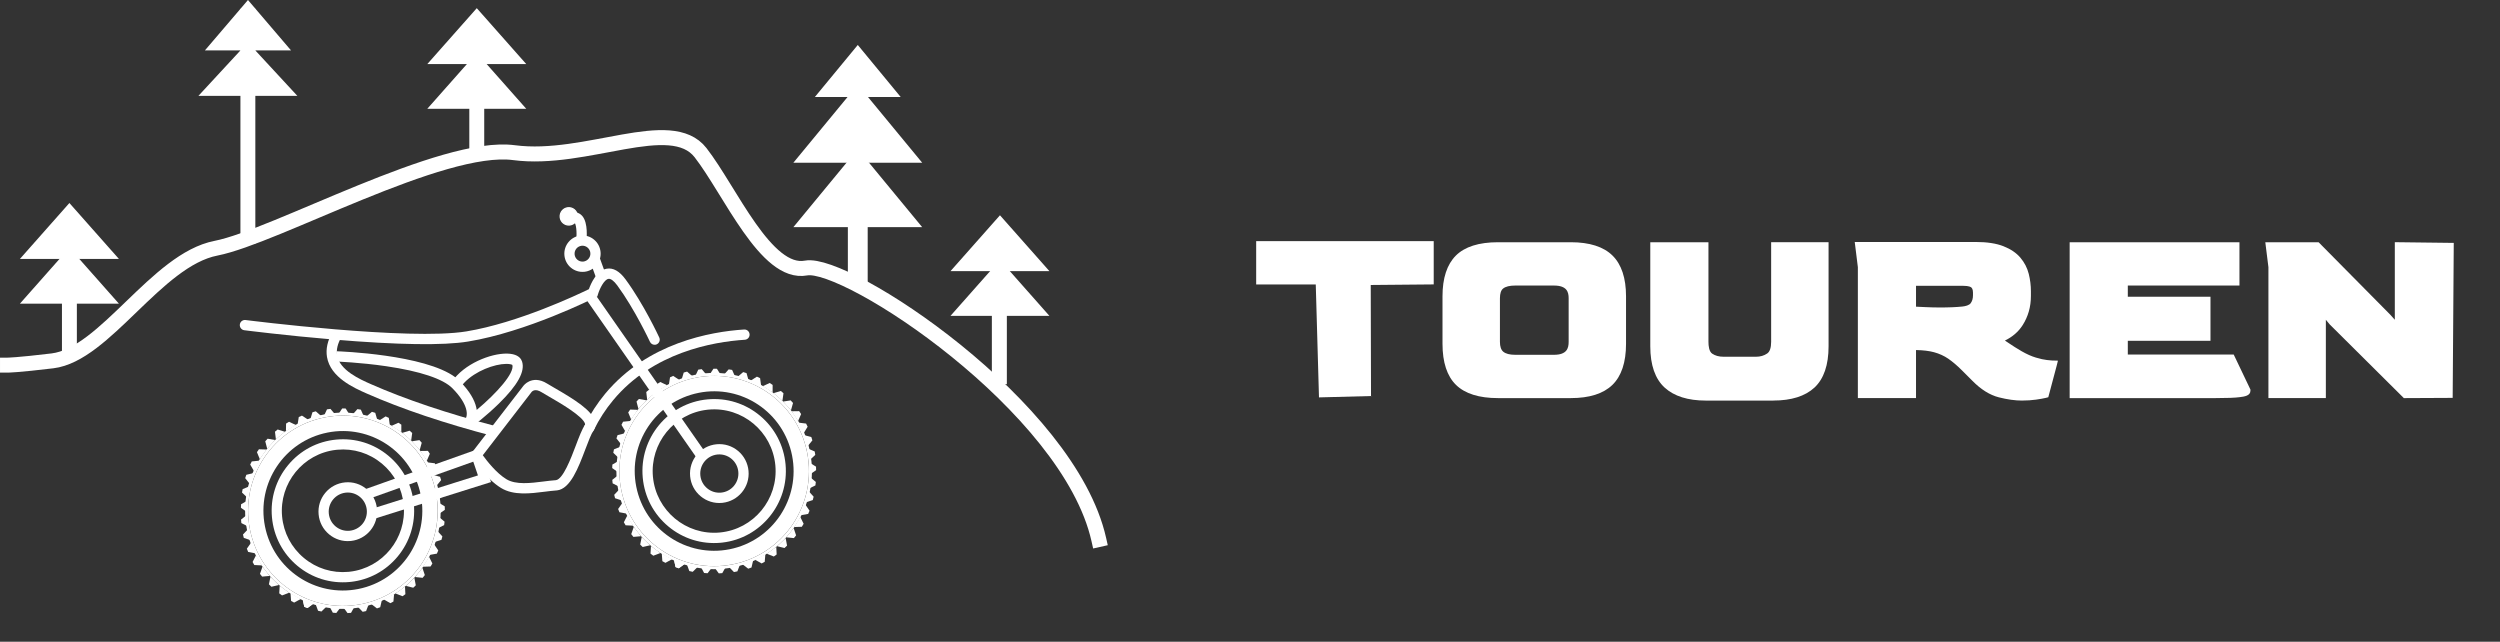 <?xml version="1.0" encoding="UTF-8"?> <svg xmlns="http://www.w3.org/2000/svg" width="187" height="48" viewBox="0 0 187 48" fill="none"><rect x="0" y="0" width="187" height="48" fill="#333333" stroke="none"/><g clip-path="url(#clip0_1_5475)"><path d="M26.252 43.522C26.214 43.526 26.177 43.53 26.139 43.534C24.721 43.665 23.338 43.235 22.243 42.322C21.148 41.409 20.473 40.122 20.343 38.699C20.211 37.276 20.64 35.888 21.55 34.789C22.459 33.69 23.739 33.012 25.159 32.881C26.577 32.749 27.96 33.179 29.055 34.093C30.15 35.005 30.825 36.292 30.956 37.715C31.087 39.138 30.658 40.527 29.748 41.626C28.863 42.696 27.625 43.367 26.252 43.523L26.252 43.522ZM25.133 33.65C22.673 33.93 20.871 36.142 21.1 38.628C21.212 39.848 21.791 40.951 22.73 41.734C23.668 42.517 24.854 42.886 26.069 42.773C26.102 42.77 26.133 42.767 26.164 42.763C28.624 42.483 30.426 40.27 30.198 37.785C30.085 36.565 29.506 35.462 28.568 34.679C27.629 33.896 26.443 33.527 25.228 33.64C25.196 33.643 25.164 33.646 25.133 33.65Z" fill="white"></path><path d="M49.008 25.788C48.848 25.806 48.689 25.722 48.617 25.568C48.606 25.544 47.483 23.133 46.173 21.351C45.921 21.008 45.68 20.828 45.51 20.858C45.195 20.913 44.858 21.58 44.729 22.013L44.682 22.173L44.534 22.247C44.327 22.352 39.4 24.826 35.008 25.548C33.159 25.852 29.777 25.802 24.957 25.398C21.381 25.098 18.302 24.705 18.271 24.701C18.061 24.674 17.913 24.482 17.94 24.271C17.966 24.06 18.158 23.911 18.369 23.938C18.49 23.954 30.606 25.492 34.885 24.789C38.756 24.151 43.207 22.041 44.049 21.63C44.195 21.219 44.619 20.234 45.377 20.1C45.865 20.013 46.339 20.281 46.789 20.894C48.147 22.739 49.265 25.143 49.312 25.244C49.402 25.436 49.319 25.665 49.126 25.754C49.088 25.773 49.048 25.784 49.008 25.788V25.788Z" fill="white"></path><path d="M28.129 38.764L27.901 38.03L35.75 35.561L35.4 34.533L27.632 37.297L27.376 36.572L35.875 33.549L36.728 36.059L28.129 38.764Z" fill="white"></path><path d="M41.662 36.681C41.645 36.683 41.629 36.685 41.612 36.686C41.352 36.703 41.061 36.74 40.753 36.779C39.659 36.918 38.419 37.075 37.478 36.501C36.341 35.807 35.358 34.315 35.317 34.252L35.167 34.022L39.112 28.911C39.16 28.842 39.313 28.648 39.587 28.523C39.87 28.395 40.331 28.32 40.924 28.691C41.054 28.773 41.244 28.882 41.463 29.009C42.965 29.875 44.328 30.721 44.514 31.551C44.567 31.79 44.524 32.019 44.39 32.214C44.217 32.464 44.009 33.015 43.788 33.597C43.261 34.991 42.665 36.568 41.663 36.682L41.662 36.681ZM41.096 35.962C41.257 35.944 41.413 35.928 41.563 35.918C41.568 35.918 41.572 35.918 41.577 35.917C42.114 35.856 42.713 34.272 43.072 33.323C43.319 32.668 43.534 32.102 43.76 31.774C43.769 31.762 43.774 31.753 43.766 31.718C43.639 31.149 41.846 30.116 41.081 29.674C40.855 29.544 40.66 29.431 40.518 29.342C40.036 29.04 39.812 29.248 39.738 29.352L39.724 29.372L36.113 34.052C36.417 34.474 37.127 35.387 37.876 35.843C38.588 36.278 39.687 36.138 40.657 36.016C40.807 35.997 40.954 35.978 41.096 35.962V35.962Z" fill="white"></path><path d="M44.504 21.997L43.877 22.438L52.294 34.513L52.922 34.072L44.504 21.997Z" fill="white"></path><path d="M44.117 32.376C44.047 32.384 43.973 32.372 43.904 32.338C43.715 32.244 43.637 32.013 43.731 31.823C44.156 30.964 44.676 30.162 45.276 29.441C48.436 25.648 53.14 24.809 55.663 24.647C55.874 24.634 56.056 24.795 56.069 25.006C56.083 25.218 55.924 25.401 55.712 25.414C53.312 25.569 48.841 26.361 45.865 29.934C45.302 30.609 44.816 31.36 44.419 32.166C44.359 32.287 44.244 32.363 44.118 32.377L44.117 32.376Z" fill="white"></path><path d="M36.917 32.628C33.244 31.666 30.056 30.593 27.441 29.44C26.49 29.021 24.72 28.24 24.46 26.709C24.359 26.112 24.496 25.483 24.869 24.84L25.531 25.226C25.251 25.71 25.145 26.166 25.216 26.581C25.406 27.703 26.93 28.375 27.749 28.736C30.327 29.873 33.477 30.932 37.111 31.884L36.917 32.629L36.917 32.628Z" fill="white"></path><path d="M35.319 31.913L34.807 31.345L34.8 31.354C35.005 31.098 35.07 30.286 33.84 29.042C33.142 28.336 31.43 27.766 28.89 27.393C26.925 27.105 25.159 27.043 25.142 27.042L25.168 26.273C25.45 26.283 31.769 26.515 34.06 28.221C34.103 28.172 34.146 28.125 34.191 28.078C35.332 26.886 37.337 26.261 38.366 26.498C38.82 26.603 38.988 26.852 39.05 27.043C39.289 27.782 38.724 28.808 37.325 30.181C36.363 31.124 35.362 31.88 35.32 31.912L35.319 31.913ZM34.618 28.748C35.319 29.523 35.59 30.165 35.659 30.662C37.181 29.385 38.49 27.905 38.325 27.298C38.288 27.271 38.15 27.216 37.862 27.219C36.975 27.227 35.566 27.751 34.742 28.612C34.7 28.656 34.658 28.702 34.618 28.748Z" fill="white"></path><path d="M43.724 20.328C43.714 20.329 43.705 20.33 43.694 20.331C42.949 20.4 42.286 19.848 42.218 19.099C42.149 18.351 42.702 17.684 43.445 17.617C43.806 17.583 44.159 17.694 44.437 17.926C44.716 18.159 44.888 18.487 44.922 18.849C44.956 19.212 44.846 19.566 44.614 19.845C44.389 20.118 44.073 20.288 43.724 20.329V20.328ZM43.503 18.384C43.184 18.42 42.951 18.706 42.98 19.029C43.01 19.354 43.299 19.596 43.624 19.566C43.78 19.55 43.923 19.476 44.024 19.353C44.126 19.231 44.173 19.078 44.159 18.919C44.144 18.761 44.069 18.619 43.947 18.517C43.826 18.415 43.672 18.368 43.514 18.382C43.511 18.382 43.507 18.383 43.502 18.384H43.503Z" fill="white"></path><path d="M54.054 37.61C54.038 37.611 54.023 37.613 54.007 37.615C53.424 37.669 52.854 37.492 52.404 37.116C51.953 36.739 51.676 36.211 51.622 35.625C51.51 34.416 52.396 33.342 53.603 33.23C54.187 33.176 54.757 33.353 55.207 33.729C55.657 34.105 55.935 34.635 55.989 35.22C56.043 35.806 55.866 36.378 55.492 36.829C55.127 37.269 54.617 37.546 54.053 37.61H54.054ZM53.644 33.999C52.876 34.087 52.313 34.778 52.385 35.554C52.42 35.935 52.6 36.279 52.893 36.523C53.186 36.768 53.557 36.883 53.937 36.848C54.316 36.812 54.659 36.632 54.903 36.337C55.146 36.043 55.261 35.671 55.226 35.29C55.191 34.91 55.01 34.565 54.717 34.321C54.424 34.076 54.054 33.961 53.674 33.996C53.664 33.997 53.654 33.998 53.644 33.999Z" fill="white"></path><path d="M26.264 40.462C26.248 40.463 26.233 40.465 26.217 40.466C25.634 40.521 25.064 40.343 24.614 39.967C24.163 39.591 23.886 39.062 23.832 38.476C23.778 37.891 23.954 37.319 24.329 36.867C24.704 36.415 25.23 36.137 25.814 36.082C26.398 36.028 26.967 36.205 27.418 36.581C27.868 36.957 28.146 37.486 28.2 38.072C28.254 38.658 28.077 39.229 27.703 39.681C27.338 40.121 26.828 40.397 26.264 40.462ZM25.854 36.851C25.486 36.893 25.155 37.073 24.917 37.359C24.674 37.653 24.559 38.025 24.594 38.406C24.629 38.787 24.81 39.132 25.103 39.376C25.396 39.62 25.766 39.735 26.146 39.701C26.524 39.664 26.868 39.484 27.112 39.19C27.355 38.896 27.47 38.524 27.436 38.143C27.4 37.762 27.22 37.417 26.927 37.173C26.634 36.929 26.263 36.813 25.884 36.848C25.873 36.849 25.863 36.851 25.854 36.851Z" fill="white"></path><path d="M54.024 40.585C53.986 40.589 53.95 40.593 53.912 40.597C52.485 40.729 51.092 40.296 49.99 39.376C48.888 38.457 48.209 37.163 48.077 35.73C47.805 32.773 49.98 30.146 52.925 29.873C54.352 29.741 55.744 30.174 56.846 31.093C57.948 32.013 58.628 33.307 58.76 34.74C59.028 37.658 56.911 40.257 54.023 40.586L54.024 40.585ZM52.899 30.649C50.424 30.93 48.609 33.157 48.839 35.66C49.073 38.194 51.317 40.066 53.841 39.831C56.368 39.596 58.23 37.345 57.997 34.811C57.764 32.277 55.52 30.405 52.995 30.639C52.963 30.642 52.931 30.646 52.899 30.65V30.649Z" fill="white"></path><path d="M43.86 18.047L43.099 17.954L43.48 18L43.099 17.955C43.172 17.34 43.085 16.721 42.962 16.645L43.012 15.879C43.23 15.893 43.421 15.994 43.565 16.168C43.998 16.692 43.886 17.826 43.86 18.047Z" fill="white"></path><path d="M44.984 20.751C44.817 20.289 44.649 19.827 44.481 19.365L44.984 20.751Z" fill="white"></path><path d="M44.841 19.235L44.121 19.498L44.624 20.884L45.343 20.621L44.841 19.235Z" fill="white"></path><path d="M42.547 16.828C42.902 16.828 43.19 16.539 43.19 16.183C43.19 15.826 42.902 15.537 42.547 15.537C42.191 15.537 41.903 15.826 41.903 16.183C41.903 16.539 42.191 16.828 42.547 16.828Z" fill="white"></path><path d="M42.625 16.873C42.62 16.873 42.616 16.874 42.61 16.875C42.231 16.91 41.893 16.629 41.858 16.248C41.823 15.867 42.102 15.53 42.483 15.493C42.667 15.476 42.846 15.532 42.988 15.65C43.13 15.768 43.217 15.936 43.235 16.12C43.252 16.305 43.196 16.485 43.078 16.627C42.964 16.766 42.803 16.852 42.625 16.873ZM42.48 15.589C42.159 15.626 41.925 15.914 41.954 16.238C41.985 16.566 42.276 16.809 42.602 16.778C42.759 16.764 42.904 16.688 43.005 16.566C43.107 16.443 43.154 16.287 43.14 16.129C43.125 15.97 43.05 15.826 42.928 15.724C42.806 15.623 42.651 15.575 42.493 15.589C42.489 15.589 42.484 15.589 42.481 15.59L42.48 15.589Z" fill="white"></path><path d="M22.639 44.828L23.462 45.139L23.004 45.48L22.76 45.389L22.639 44.828Z" fill="white"></path><path d="M21.731 44.377L22.504 44.8L22.002 45.074L21.773 44.949L21.731 44.377Z" fill="white"></path><path d="M20.923 43.81L21.631 44.336L21.096 44.538L20.887 44.383L20.923 43.81Z" fill="white"></path><path d="M20.229 43.145L20.858 43.761L20.301 43.889L20.115 43.706L20.229 43.145Z" fill="white"></path><path d="M19.636 42.383L20.175 43.08L19.607 43.13L19.446 42.924L19.636 42.383Z" fill="white"></path><path d="M19.154 41.527L19.593 42.293L19.023 42.264L18.893 42.037L19.154 41.527Z" fill="white"></path><path d="M18.794 40.574L19.124 41.393L18.563 41.285L18.465 41.042L18.794 40.574Z" fill="white"></path><path d="M18.566 39.565L18.776 40.422L18.237 40.235L18.174 39.981L18.566 39.565Z" fill="white"></path><path d="M18.476 38.508L18.563 39.387L18.054 39.125L18.029 38.865L18.476 38.508Z" fill="white"></path><path d="M18.527 37.432L18.486 38.314L18.021 37.981L18.033 37.719L18.527 37.432Z" fill="white"></path><path d="M18.68 36.369L18.515 37.237L18.102 36.841L18.151 36.584L18.68 36.369Z" fill="white"></path><path d="M18.979 35.379L18.692 36.214L18.34 35.764L18.425 35.515L18.979 35.379Z" fill="white"></path><path d="M19.401 34.457L19.002 35.245L18.715 34.749L18.833 34.515L19.401 34.457Z" fill="white"></path><path d="M19.938 33.625L19.436 34.35L19.219 33.821L19.368 33.605L19.938 33.625Z" fill="white"></path><path d="M20.58 32.913L19.985 33.563L19.841 33.008L20.017 32.815L20.58 32.913Z" fill="white"></path><path d="M21.314 32.298L20.636 32.861L20.568 32.292L20.769 32.125L21.314 32.298Z" fill="white"></path><path d="M22.136 31.793L21.388 32.257L21.398 31.684L21.62 31.547L22.136 31.793Z" fill="white"></path><path d="M23.063 31.403L22.259 31.76L22.348 31.194L22.586 31.088L23.063 31.403Z" fill="white"></path><path d="M24.052 31.145L23.205 31.385L23.372 30.837L23.623 30.766L24.052 31.145Z" fill="white"></path><path d="M25.089 31.02L24.217 31.138L24.459 30.619L24.718 30.584L25.089 31.02Z" fill="white"></path><path d="M26.16 31.041L25.28 31.031L25.595 30.553L25.855 30.556L26.16 31.041Z" fill="white"></path><path d="M27.223 31.165L26.354 31.03L26.733 30.602L26.991 30.642L27.223 31.165Z" fill="white"></path><path d="M28.226 31.431L27.385 31.173L27.821 30.803L28.07 30.88L28.226 31.431Z" fill="white"></path><path d="M29.161 31.825L28.363 31.452L28.847 31.146L29.084 31.257L29.161 31.825Z" fill="white"></path><path d="M30.02 32.337L29.281 31.857L29.801 31.621L30.02 31.764L30.02 32.337Z" fill="white"></path><path d="M30.755 32.954L30.087 32.378L30.635 32.215L30.833 32.386L30.755 32.954Z" fill="white"></path><path d="M31.392 33.669L30.809 33.009L31.373 32.922L31.546 33.117L31.392 33.669Z" fill="white"></path><path d="M31.925 34.468L31.436 33.734L32.008 33.725L32.152 33.942L31.925 34.468Z" fill="white"></path><path d="M32.341 35.38L31.958 34.584L32.525 34.653L32.639 34.89L32.341 35.38Z" fill="white"></path><path d="M32.634 36.356L32.364 35.516L32.916 35.664L32.996 35.913L32.634 36.356Z" fill="white"></path><path d="M32.791 37.386L32.643 36.516L33.168 36.741L33.212 36.999L32.791 37.386Z" fill="white"></path><path d="M32.802 38.461L32.779 37.578L33.267 37.876L33.274 38.138L32.802 38.461Z" fill="white"></path><path d="M32.709 39.532L32.813 38.654L33.253 39.019L33.222 39.279L32.709 39.532Z" fill="white"></path><path d="M32.478 40.553L32.706 39.699L33.09 40.124L33.022 40.377L32.478 40.553Z" fill="white"></path><path d="M32.117 41.51L32.461 40.697L32.782 41.171L32.68 41.412L32.117 41.51Z" fill="white"></path><path d="M31.636 42.392L32.088 41.635L32.341 42.148L32.207 42.373L31.636 42.392Z" fill="white"></path><path d="M31.045 43.162L31.596 42.473L31.777 43.016L31.613 43.221L31.045 43.162Z" fill="white"></path><path d="M30.356 43.826L30.995 43.219L31.101 43.782L30.911 43.962L30.356 43.826Z" fill="white"></path><path d="M29.579 44.389L30.294 43.873L30.323 44.446L30.111 44.598L29.579 44.389Z" fill="white"></path><path d="M28.701 44.836L29.479 44.424L29.429 44.995L29.198 45.118L28.701 44.836Z" fill="white"></path><path d="M27.742 45.162L28.569 44.861L28.441 45.42L28.196 45.509L27.742 45.162Z" fill="white"></path><path d="M26.729 45.354L27.589 45.174L27.384 45.709L27.129 45.763L26.729 45.354Z" fill="white"></path><path d="M25.656 45.396L26.534 45.342L26.256 45.842L25.995 45.858L25.656 45.396Z" fill="white"></path><path d="M24.625 45.324L25.502 45.395L25.155 45.851L24.895 45.83L24.625 45.324Z" fill="white"></path><path d="M23.593 45.147L24.451 45.34L24.044 45.742L23.79 45.684L23.593 45.147Z" fill="white"></path><path d="M22.639 44.828L23.462 45.139L23.004 45.48L22.76 45.389L22.639 44.828Z" fill="white"></path><path d="M18.476 39.639C19.266 43.614 23.116 46.196 27.077 45.403C31.037 44.611 33.609 40.746 32.82 36.77C32.03 32.794 28.18 30.214 24.219 31.006C20.259 31.799 17.687 35.664 18.476 39.639ZM24.262 31.225C28.102 30.457 31.835 32.959 32.601 36.815C33.366 40.669 30.874 44.416 27.034 45.185C23.194 45.953 19.461 43.451 18.695 39.597C17.93 35.741 20.422 31.994 24.262 31.225Z" fill="white"></path><path d="M27.033 45.186C30.873 44.418 33.366 40.67 32.6 36.815C31.835 32.961 28.102 30.459 24.261 31.226C20.422 31.995 17.93 35.742 18.695 39.597C19.46 43.451 23.193 45.954 27.034 45.185L27.033 45.186ZM24.487 32.357C27.705 31.714 30.834 33.81 31.475 37.041C32.117 40.271 30.027 43.412 26.808 44.055C23.59 44.699 20.461 42.602 19.82 39.372C19.178 36.142 21.268 33.001 24.487 32.358V32.357Z" fill="white"></path><path d="M50.41 41.855L51.234 42.166L50.775 42.508L50.531 42.416L50.41 41.855Z" fill="white"></path><path d="M49.502 41.404L50.275 41.827L49.774 42.101L49.544 41.976L49.502 41.404Z" fill="white"></path><path d="M48.694 40.84L49.402 41.366L48.868 41.568L48.657 41.412L48.694 40.84Z" fill="white"></path><path d="M48 40.172L48.63 40.788L48.073 40.916L47.886 40.733L48 40.172Z" fill="white"></path><path d="M47.406 39.412L47.947 40.11L47.377 40.16L47.217 39.953L47.406 39.412Z" fill="white"></path><path d="M46.925 38.555L47.365 39.32L46.794 39.292L46.664 39.065L46.925 38.555Z" fill="white"></path><path d="M46.565 37.603L46.895 38.422L46.334 38.315L46.236 38.072L46.565 37.603Z" fill="white"></path><path d="M46.335 36.594L46.547 37.452L46.006 37.266L45.943 37.011L46.335 36.594Z" fill="white"></path><path d="M46.246 35.537L46.333 36.416L45.825 36.154L45.799 35.894L46.246 35.537Z" fill="white"></path><path d="M46.299 34.461L46.258 35.343L45.793 35.011L45.805 34.749L46.299 34.461Z" fill="white"></path><path d="M46.453 33.398L46.286 34.266L45.874 33.87L45.923 33.612L46.453 33.398Z" fill="white"></path><path d="M46.75 32.408L46.464 33.243L46.11 32.793L46.195 32.545L46.75 32.408Z" fill="white"></path><path d="M47.173 31.486L46.774 32.273L46.486 31.778L46.604 31.545L47.173 31.486Z" fill="white"></path><path d="M47.711 30.655L47.208 31.38L46.99 30.85L47.139 30.635L47.711 30.655Z" fill="white"></path><path d="M48.351 29.942L47.755 30.591L47.611 30.036L47.789 29.844L48.351 29.942Z" fill="white"></path><path d="M49.085 29.328L48.407 29.891L48.34 29.321L48.541 29.154L49.085 29.328Z" fill="white"></path><path d="M49.907 28.82L49.159 29.285L49.169 28.712L49.391 28.574L49.907 28.82Z" fill="white"></path><path d="M50.834 28.433L50.029 28.79L50.118 28.224L50.357 28.117L50.834 28.433Z" fill="white"></path><path d="M51.823 28.173L50.977 28.415L51.143 27.866L51.394 27.795L51.823 28.173Z" fill="white"></path><path d="M52.86 28.05L51.988 28.168L52.23 27.649L52.489 27.613L52.86 28.05Z" fill="white"></path><path d="M53.931 28.069L53.052 28.061L53.366 27.582L53.627 27.584L53.931 28.069Z" fill="white"></path><path d="M54.995 28.193L54.125 28.058L54.504 27.629L54.762 27.669L54.995 28.193Z" fill="white"></path><path d="M55.996 28.46L55.154 28.202L55.59 27.832L55.84 27.909L55.996 28.46Z" fill="white"></path><path d="M56.932 28.853L56.135 28.48L56.618 28.174L56.855 28.285L56.932 28.853Z" fill="white"></path><path d="M57.792 29.364L57.053 28.885L57.574 28.648L57.793 28.791L57.792 29.364Z" fill="white"></path><path d="M58.525 29.983L57.858 29.407L58.406 29.244L58.604 29.415L58.525 29.983Z" fill="white"></path><path d="M59.164 30.697L58.58 30.036L59.144 29.949L59.318 30.145L59.164 30.697Z" fill="white"></path><path d="M59.696 31.498L59.207 30.763L59.778 30.754L59.923 30.972L59.696 31.498Z" fill="white"></path><path d="M60.113 32.408L59.728 31.613L60.296 31.683L60.41 31.918L60.113 32.408Z" fill="white"></path><path d="M60.404 33.384L60.135 32.543L60.687 32.691L60.766 32.941L60.404 33.384Z" fill="white"></path><path d="M60.562 34.415L60.414 33.545L60.94 33.77L60.983 34.027L60.562 34.415Z" fill="white"></path><path d="M60.574 35.49L60.551 34.607L61.039 34.905L61.045 35.168L60.574 35.49Z" fill="white"></path><path d="M60.48 36.56L60.584 35.684L61.024 36.049L60.993 36.309L60.48 36.56Z" fill="white"></path><path d="M60.25 37.582L60.477 36.728L60.861 37.153L60.794 37.406L60.25 37.582Z" fill="white"></path><path d="M59.889 38.539L60.232 37.727L60.553 38.2L60.451 38.442L59.889 38.539Z" fill="white"></path><path d="M59.407 39.422L59.859 38.664L60.112 39.178L59.977 39.403L59.407 39.422Z" fill="white"></path><path d="M58.816 40.191L59.367 39.502L59.548 40.046L59.384 40.25L58.816 40.191Z" fill="white"></path><path d="M58.128 40.856L58.767 40.248L58.872 40.811L58.682 40.992L58.128 40.856Z" fill="white"></path><path d="M57.351 41.417L58.065 40.902L58.094 41.475L57.882 41.628L57.351 41.417Z" fill="white"></path><path d="M56.472 41.865L57.25 41.453L57.201 42.024L56.97 42.146L56.472 41.865Z" fill="white"></path><path d="M55.513 42.19L56.341 41.891L56.212 42.449L55.967 42.538L55.513 42.19Z" fill="white"></path><path d="M54.499 42.383L55.361 42.203L55.156 42.738L54.9 42.791L54.499 42.383Z" fill="white"></path><path d="M53.427 42.425L54.306 42.371L54.026 42.871L53.765 42.888L53.427 42.425Z" fill="white"></path><path d="M52.397 42.353L53.273 42.425L52.926 42.879L52.666 42.858L52.397 42.353Z" fill="white"></path><path d="M51.364 42.176L52.223 42.369L51.815 42.772L51.561 42.714L51.364 42.176Z" fill="white"></path><path d="M50.41 41.855L51.234 42.166L50.775 42.508L50.531 42.416L50.41 41.855Z" fill="white"></path><path d="M46.248 36.669C47.037 40.644 50.888 43.225 54.849 42.433C58.809 41.64 61.38 37.776 60.591 33.8C59.802 29.824 55.951 27.243 51.99 28.036C48.03 28.828 45.459 32.693 46.248 36.669ZM52.034 28.255C55.874 27.487 59.607 29.988 60.373 33.844C61.138 37.698 58.646 41.446 54.806 42.214C50.965 42.982 47.232 40.481 46.466 36.626C45.701 32.772 48.194 29.024 52.034 28.256V28.255Z" fill="white"></path><path d="M54.805 42.213C58.645 41.445 61.138 37.697 60.372 33.843C59.607 29.988 55.874 27.486 52.033 28.254C48.193 29.022 45.7 32.769 46.465 36.624C47.23 40.479 50.964 42.981 54.805 42.212V42.213ZM52.258 29.384C55.476 28.741 58.605 30.837 59.246 34.068C59.888 37.298 57.799 40.439 54.58 41.083C51.362 41.726 48.233 39.63 47.592 36.4C46.95 33.169 49.039 30.028 52.258 29.385V29.384Z" fill="white"></path></g><path d="M5.191 18.531L8.893 22.713H1.49L5.191 18.531Z" fill="white"></path><path d="M5.191 15.185L8.893 19.367H1.49L5.191 15.185Z" fill="white"></path><rect x="4.634" y="17.043" width="1.115" height="9.292" fill="white"></rect><path d="M74.797 19.447L78.498 23.629H71.095L74.797 19.447Z" fill="white"></path><path d="M74.797 16.102L78.498 20.283H71.095L74.797 16.102Z" fill="white"></path><rect x="74.191" y="17.936" width="1.121" height="10.803" fill="white"></rect><path d="M35.663 3.957L39.364 8.138H31.961L35.663 3.957Z" fill="white"></path><path d="M35.663 0.611L39.364 4.793H31.961L35.663 0.611Z" fill="white"></path><rect x="35.105" y="2.469" width="1.115" height="9.292" fill="white"></rect><path d="M18.548 0L21.767 3.768H15.329L18.548 0Z" fill="white"></path><path d="M18.542 3.17L22.244 7.173H14.84L18.542 3.17Z" fill="white"></path><rect x="17.984" y="0.658" width="1.115" height="17.584" fill="white"></rect><path d="M64.162 3.363L67.373 7.257H60.95L64.162 3.363Z" fill="white"></path><path d="M64.161 6.33L68.979 12.171H59.344L64.161 6.33Z" fill="white"></path><path d="M64.161 11.15L68.979 16.991H59.344L64.161 11.15Z" fill="white"></path><rect x="63.42" y="4.846" width="1.483" height="16.688" fill="white"></rect><path d="M99.005 29.361C98.925 26.549 98.843 23.736 98.763 20.924H94.316V18.391H106.889V20.924C105.319 20.938 103.748 20.951 102.178 20.966C102.185 23.736 102.191 26.507 102.199 29.277C101.134 29.305 100.07 29.332 99.006 29.36L99.005 29.361Z" fill="white"></path><path d="M98.66 29.724L98.419 21.278H93.962V18.039H107.242V21.274L102.531 21.317L102.552 29.623L98.66 29.725V29.724ZM94.67 20.57H99.105L99.347 28.999L101.841 28.933L101.82 20.616L106.533 20.574V18.743H94.668V20.57H94.67Z" fill="white"></path><path d="M112.047 29.424C110.726 29.424 109.764 29.13 109.161 28.54C108.556 27.949 108.254 27.01 108.254 25.717V22.16C108.254 20.893 108.552 19.962 109.151 19.367C109.749 18.77 110.713 18.473 112.047 18.473H117.502C118.809 18.473 119.765 18.77 120.368 19.367C120.972 19.963 121.275 20.893 121.275 22.16V25.717C121.275 27.008 120.97 27.949 120.36 28.54C119.75 29.13 118.796 29.424 117.502 29.424H112.047ZM113.337 26.891H116.233C117.205 26.891 117.691 26.45 117.691 25.569V22.309C117.691 21.441 117.205 21.006 116.233 21.006H113.337C112.838 21.006 112.464 21.105 112.217 21.303C111.967 21.502 111.843 21.836 111.843 22.309V25.569C111.843 26.029 111.967 26.364 112.217 26.576C112.466 26.787 112.839 26.893 113.337 26.893V26.891Z" fill="white"></path><path d="M117.501 29.778H112.046C110.636 29.778 109.582 29.446 108.912 28.793C108.24 28.137 107.899 27.103 107.899 25.718V22.161C107.899 20.803 108.235 19.779 108.899 19.117C109.563 18.456 110.621 18.119 112.045 18.119H117.499C118.897 18.119 119.945 18.454 120.616 19.116C121.287 19.777 121.627 20.802 121.627 22.161V25.718C121.627 27.103 121.283 28.137 120.604 28.794C119.929 29.448 118.884 29.778 117.499 29.778H117.501ZM112.046 18.826C110.817 18.826 109.928 19.093 109.401 19.616C108.875 20.142 108.609 20.997 108.609 22.161V25.718C108.609 26.905 108.878 27.77 109.408 28.287C109.941 28.807 110.828 29.07 112.046 29.07H117.501C118.695 29.07 119.574 28.807 120.113 28.285C120.65 27.767 120.921 26.903 120.921 25.716V22.159C120.921 20.997 120.651 20.142 120.12 19.616C119.587 19.091 118.706 18.825 117.501 18.825H112.046V18.826ZM116.231 27.245H113.335C112.752 27.245 112.297 27.11 111.984 26.843C111.653 26.564 111.485 26.134 111.485 25.569V22.309C111.485 21.727 111.657 21.296 111.992 21.028C112.306 20.779 112.757 20.652 113.335 20.652H116.231C117.398 20.652 118.042 21.241 118.042 22.309V25.569C118.042 26.65 117.4 27.245 116.231 27.245ZM113.336 21.359C112.924 21.359 112.62 21.434 112.436 21.581C112.276 21.707 112.195 21.953 112.195 22.31V25.57C112.195 25.92 112.278 26.167 112.444 26.307C112.627 26.461 112.927 26.539 113.336 26.539H116.232C117.204 26.539 117.335 26.05 117.335 25.57V22.31C117.335 21.841 117.204 21.359 116.232 21.359H113.336Z" fill="white"></path><path d="M127.588 29.609C126.342 29.609 125.4 29.318 124.757 28.735C124.116 28.151 123.795 27.208 123.795 25.904V18.473H127.438V25.569C127.438 26.153 127.581 26.545 127.867 26.743C128.154 26.941 128.508 27.041 128.932 27.041H131.342C131.74 27.041 132.089 26.938 132.389 26.733C132.687 26.529 132.837 26.14 132.837 25.569V18.473H136.425V25.904C136.425 27.208 136.11 28.151 135.48 28.735C134.851 29.318 133.909 29.609 132.65 29.609H127.586H127.588Z" fill="white"></path><path d="M132.652 29.963H127.588C126.258 29.963 125.225 29.638 124.519 28.995C123.805 28.345 123.441 27.305 123.441 25.903V18.119H127.792V25.568C127.792 25.884 127.839 26.293 128.069 26.451C128.298 26.609 128.58 26.685 128.932 26.685H131.342C131.67 26.685 131.947 26.605 132.187 26.44C132.383 26.306 132.482 26.012 132.482 25.567V18.117H136.777V25.901C136.777 27.301 136.422 28.34 135.721 28.991C135.027 29.634 133.994 29.961 132.648 29.961L132.652 29.963ZM124.151 18.826V25.905C124.151 27.1 124.436 27.965 124.997 28.475C125.568 28.995 126.44 29.259 127.588 29.259H132.652C133.811 29.259 134.682 28.995 135.241 28.478C135.792 27.966 136.071 27.101 136.071 25.906V18.828H133.193V25.572C133.193 26.264 132.991 26.753 132.591 27.027C132.234 27.272 131.815 27.396 131.344 27.396H128.934C128.438 27.396 128.012 27.274 127.667 27.035C127.282 26.768 127.084 26.275 127.084 25.572V18.828H124.149L124.151 18.826Z" fill="white"></path><path d="M151.259 29.611C150.76 29.611 150.207 29.533 149.595 29.378C148.985 29.224 148.381 28.842 147.784 28.232L146.999 27.45C146.626 27.078 146.267 26.774 145.925 26.538C145.582 26.302 145.192 26.125 144.757 26.007C144.322 25.89 143.774 25.829 143.113 25.829H142.963V29.424H139.32V19.962L139.133 18.453H147.782C148.579 18.453 149.224 18.549 149.716 18.742C150.208 18.934 150.588 19.19 150.856 19.507C151.123 19.824 151.308 20.18 151.407 20.578C151.507 20.976 151.557 21.38 151.557 21.789V22.144C151.557 22.888 151.366 23.556 150.988 24.147C150.608 24.737 150.008 25.156 149.184 25.403C149.496 25.59 149.791 25.779 150.072 25.971C150.352 26.164 150.672 26.366 151.034 26.576C151.445 26.811 151.828 26.982 152.183 27.088C152.539 27.193 152.834 27.258 153.07 27.283C153.307 27.307 153.444 27.32 153.481 27.32L152.92 29.426C152.77 29.463 152.544 29.504 152.239 29.546C151.934 29.59 151.606 29.611 151.259 29.611ZM145.132 23.353C145.444 23.353 145.745 23.347 146.039 23.335C146.331 23.324 146.597 23.305 146.833 23.28C147.257 23.231 147.546 23.096 147.702 22.88C147.857 22.662 147.935 22.399 147.935 22.088V21.884C147.935 21.61 147.857 21.399 147.702 21.25C147.547 21.1 147.263 21.027 146.853 21.027H142.967V23.28C143.278 23.293 143.621 23.308 143.994 23.327C144.367 23.347 144.747 23.355 145.134 23.355L145.132 23.353Z" fill="white"></path><path d="M151.258 29.963C150.733 29.963 150.144 29.882 149.508 29.719C148.837 29.549 148.171 29.131 147.53 28.479L146.749 27.698C146.392 27.342 146.048 27.05 145.724 26.827C145.415 26.616 145.058 26.453 144.664 26.346C144.305 26.248 143.853 26.194 143.318 26.183V29.776H138.968V19.984L138.734 18.1H147.785C148.621 18.1 149.316 18.205 149.848 18.413C150.392 18.626 150.824 18.917 151.128 19.278C151.429 19.634 151.64 20.042 151.752 20.491C151.858 20.916 151.912 21.351 151.912 21.787V22.141C151.912 22.951 151.702 23.689 151.286 24.334C150.976 24.816 150.534 25.198 149.968 25.474C150.073 25.543 150.174 25.611 150.273 25.677C150.545 25.864 150.862 26.063 151.214 26.269C151.597 26.489 151.958 26.651 152.285 26.747C152.618 26.846 152.895 26.908 153.109 26.929C153.42 26.962 153.481 26.965 153.486 26.965L153.934 26.977L153.826 27.409L153.212 29.714L153.009 29.765C152.85 29.804 152.615 29.846 152.292 29.893C151.971 29.939 151.623 29.961 151.261 29.961L151.258 29.963ZM142.611 25.476H143.114C143.803 25.476 144.386 25.539 144.851 25.664C145.324 25.793 145.753 25.988 146.128 26.245C146.487 26.492 146.865 26.812 147.252 27.199L148.036 27.981C148.587 28.542 149.141 28.896 149.684 29.035C150.263 29.183 150.793 29.256 151.26 29.256C151.589 29.256 151.902 29.235 152.191 29.194C152.367 29.168 152.517 29.145 152.636 29.122L153.032 27.632C152.771 27.604 152.462 27.536 152.083 27.424C151.703 27.311 151.292 27.128 150.859 26.879C150.49 26.664 150.159 26.455 149.872 26.258C149.598 26.071 149.306 25.884 149.003 25.702L148.318 25.292L149.083 25.061C149.828 24.837 150.355 24.473 150.691 23.951C151.031 23.421 151.204 22.813 151.204 22.14V21.785C151.204 21.407 151.157 21.028 151.066 20.66C150.979 20.317 150.818 20.005 150.588 19.732C150.36 19.462 150.024 19.239 149.59 19.069C149.141 18.893 148.535 18.804 147.786 18.804H139.538L139.679 19.959V29.067H142.614V25.473L142.611 25.476ZM145.132 23.705C144.742 23.705 144.352 23.696 143.974 23.678C143.602 23.66 143.26 23.644 142.95 23.631L142.611 23.618V20.672H146.85C147.361 20.672 147.72 20.777 147.946 20.994C148.173 21.211 148.289 21.511 148.289 21.881V22.086C148.289 22.47 148.188 22.806 147.989 23.083C147.773 23.383 147.398 23.567 146.873 23.629C146.627 23.655 146.351 23.674 146.053 23.688C145.759 23.701 145.45 23.707 145.132 23.707V23.705ZM143.318 22.94C143.535 22.949 143.765 22.959 144.01 22.972C144.672 23.005 145.388 23.008 146.022 22.982C146.306 22.971 146.567 22.951 146.793 22.928C147.009 22.904 147.294 22.839 147.411 22.675C147.524 22.517 147.579 22.325 147.579 22.088V21.883C147.579 21.624 147.486 21.533 147.455 21.504C147.424 21.475 147.291 21.379 146.85 21.379H143.318V22.941V22.94Z" fill="white"></path><path d="M155.162 29.424V18.473H167.156V21.006H158.805V22.552H164.989V25.14H158.805V26.872H166.856L167.976 29.218C167.976 29.268 167.808 29.314 167.472 29.357C167.136 29.401 166.557 29.422 165.736 29.422H155.162V29.424Z" fill="white"></path><path d="M165.737 29.778H154.81V18.119H167.511V21.358H159.16V22.198H165.344V25.494H159.16V26.52H167.082L168.333 29.14V29.22C168.333 29.605 167.883 29.664 167.519 29.709C167.165 29.755 166.583 29.778 165.737 29.778ZM155.517 29.07H165.737C166.541 29.07 167.11 29.049 167.428 29.009C167.447 29.007 167.465 29.004 167.482 29.002L166.634 27.227H158.451V24.788H164.635V22.905H158.451V20.654H166.802V18.826H155.517V29.072V29.07Z" fill="white"></path><path d="M170.032 29.424V19.962L169.845 18.473H173.282L178.549 23.799L179.278 24.618H179.484V18.473L183.182 18.518C183.156 22.149 183.132 25.779 183.106 29.409C182.054 29.414 181.002 29.419 179.95 29.424L174.533 24.041L173.804 23.166H173.617V29.424H170.029H170.032Z" fill="white"></path><path d="M179.807 29.777L174.262 24.266L173.974 23.919V29.777H169.678V19.985L169.445 18.12H173.432L178.817 23.565L179.132 23.919V18.115L183.541 18.169L183.46 29.761L179.807 29.779V29.777ZM170.386 29.07H173.264V22.812H173.972L174.796 23.802L180.097 29.07L182.755 29.057L182.827 18.866L179.838 18.831V24.973H179.119L178.29 24.041L173.132 18.826H170.244L170.385 19.962V29.07H170.386Z" fill="white"></path><path d="M0.561 27.312C0.561 27.312 1.274 27.312 3.924 26.992C7.854 26.517 11.707 19.435 16.154 18.567C20.602 17.699 33.055 10.704 38.447 11.419C43.84 12.134 50.178 8.56 52.401 11.419C54.625 14.278 57.294 20.61 60.296 20.048C63.298 19.486 79.949 30.369 82.191 40.357" stroke="white" stroke-width="1.121" stroke-linecap="square"></path><defs><clipPath id="clip0_1_5475"><rect width="43.108" height="30.369" fill="white" transform="translate(17.936 15.49)"></rect></clipPath></defs></svg> 